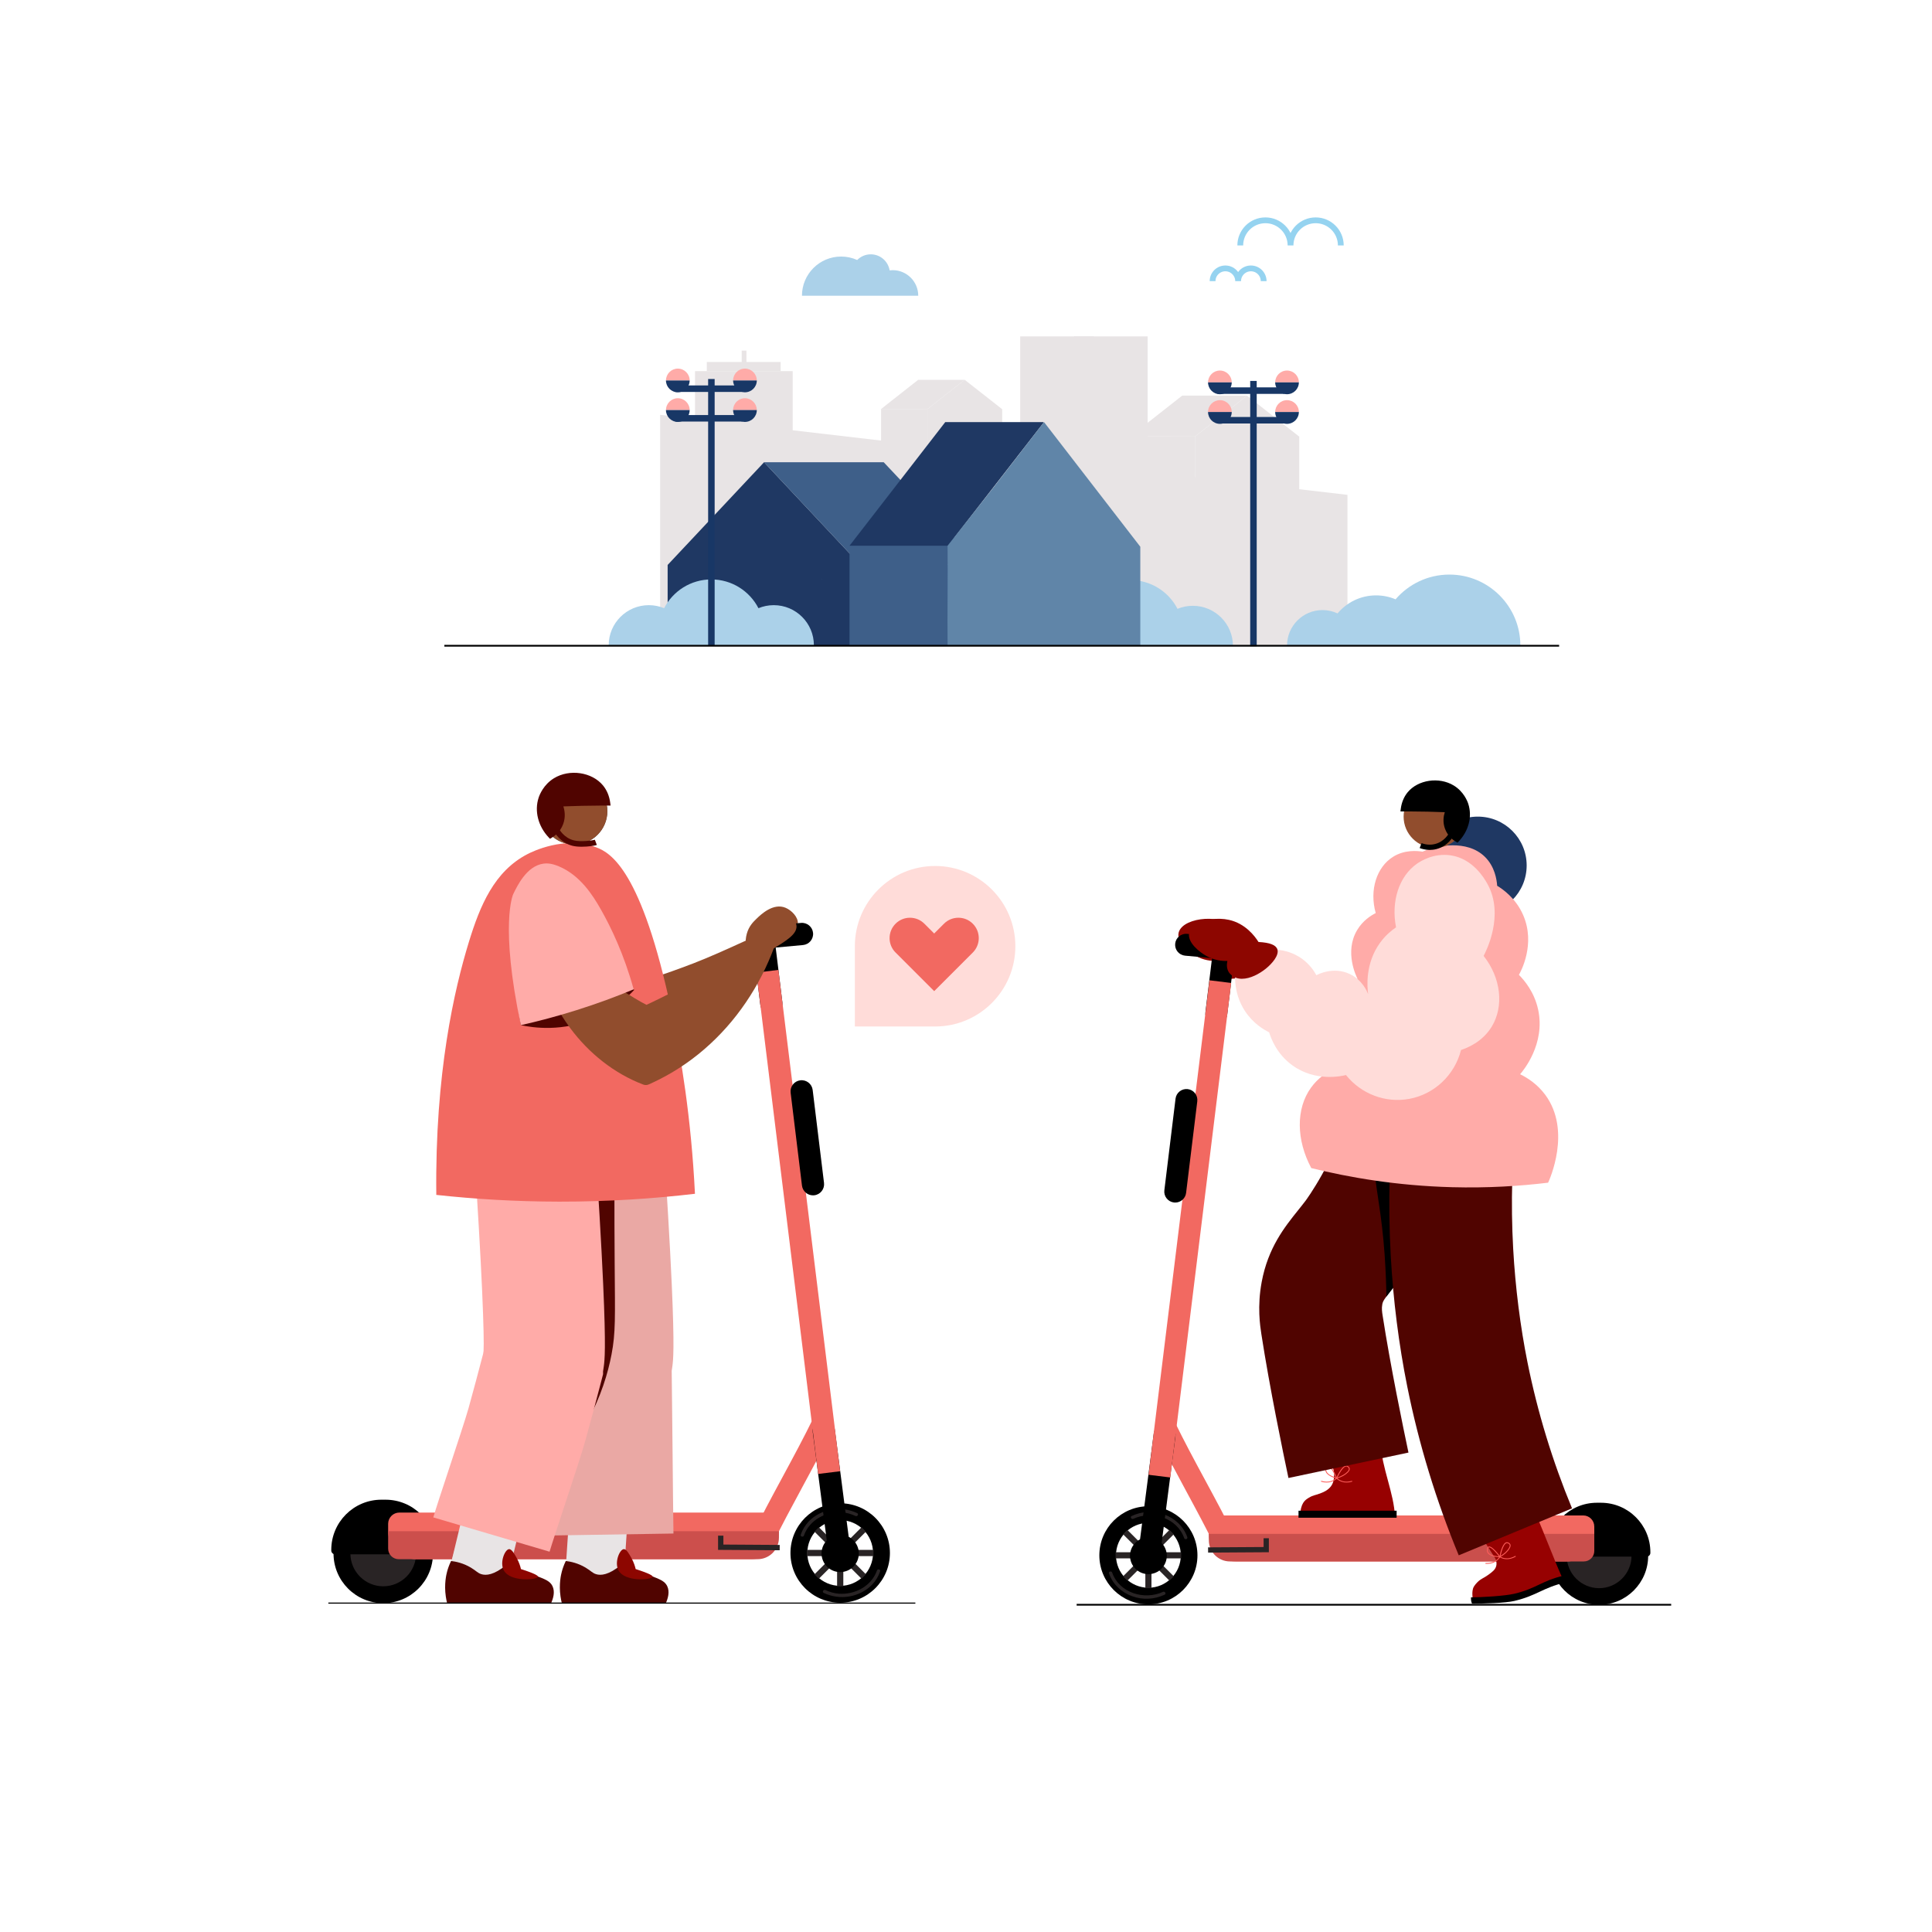 <?xml version="1.0" encoding="UTF-8"?> <svg xmlns="http://www.w3.org/2000/svg" xmlns:xlink="http://www.w3.org/1999/xlink" id="Layer_1" data-name="Layer 1" viewBox="0 0 1000 1000"><defs><style> .cls-1, .cls-2 { fill: none; } .cls-2 { stroke: #95d3f0; stroke-miterlimit: 10; stroke-width: 3px; } .cls-3 { fill: #f26961; } .cls-4 { fill: #ffdcd9; } .cls-5 { fill: #eaa8a4; } .cls-6 { fill: #e8e4e5; } .cls-7 { fill: #f2b7a3; } .cls-8 { fill: #ffaba8; } .cls-9 { fill: #fd5e5b; } .cls-10 { fill: #8d0600; } .cls-11 { fill: #914d2d; } .cls-12 { fill: #cc4f4c; } .cls-13 { fill: #abd1e9; } .cls-14 { fill: #ca4f4c; } .cls-15 { fill: #183766; } .cls-16 { fill: #1f3863; } .cls-17 { fill: #403537; } .cls-18 { fill: #365f8c; } .cls-19 { fill: #3e5f89; } .cls-20 { fill: #970101; } .cls-21 { fill: #292425; } .cls-22 { fill: #6085a8; } .cls-23 { fill: #500400; } .cls-24 { clip-path: url(#clippath-2); } .cls-25 { clip-path: url(#clippath-7); } </style><clipPath id="clippath-2"><circle class="cls-1" cx="742.69" cy="422.67" r="16.18"></circle></clipPath><clipPath id="clippath-7"><circle class="cls-17" cx="297.14" cy="419.88" r="17.22"></circle></clipPath></defs><g><path class="cls-4" d="M484.01,448.23h0c22.93,0,41.54,18.61,41.54,41.54h0c0,22.93-18.61,41.54-41.54,41.54h-41.54v-41.54c0-22.93,18.61-41.54,41.54-41.54Z"></path><path class="cls-3" d="M463.56,493.03l19.95,19.95,.03-.03,.03,.03,19.95-19.95c4.12-4.12,4.12-10.8,0-14.92-4.12-4.12-10.8-4.12-14.92,0l-5.07,5.07-5.07-5.07c-4.12-4.12-10.8-4.12-14.92,0-4.12,4.12-4.12,10.8,0,14.92Z"></path></g><g><g><path class="cls-10" d="M611.17,483.13c-.86,4.09,4.94,8.77,8.45,10.71,4.93,2.72,9.78,2.48,11.83,2.25-.29,.71-1.52,3.92,.08,6.49,0,0,.8,1.2,2.2,1.98,7.69,4.3,22.3-8.1,20.86-12.77-.48-1.55-2.91-2.81-9.35-3.08-1.12-1.91-5.85-9.45-14.86-11.45-7.94-1.77-18.19,.99-19.22,5.87Z"></path><path class="cls-10" d="M637.38,506.62c-1.49,0-2.92-.31-4.21-1.03-1.63-.91-2.56-2.29-2.6-2.35-1.24-2-1.11-4.23-.74-5.86-2.98,.1-6.88-.37-10.77-2.52-3.58-1.98-10.08-7.02-9.03-11.97,.35-1.64,1.53-3.15,3.41-4.37,4.17-2.68,11.41-3.7,17.21-2.4,8.38,1.86,13.29,8.26,15.28,11.45,5.95,.32,9.07,1.56,9.78,3.87,.93,3.01-2.63,7.22-5.96,9.92-3.37,2.73-8.12,5.25-12.37,5.25Zm-4.85-4.65s.67,.96,1.78,1.58c3.7,2.06,9.68-.52,13.98-3.99,3.75-3.04,5.59-6.15,5.2-7.41-.14-.45-1.15-1.96-8.28-2.26l-.64-.03-.32-.55c-1.58-2.69-6.11-9.12-14.1-10.9-5.25-1.17-11.74-.29-15.44,2.09-.94,.61-2.12,1.6-2.39,2.88h0c-.67,3.15,4.2,7.42,7.87,9.44,4.17,2.3,8.36,2.42,11.14,2.12l1.95-.21-.75,1.82c-.32,.77-1.25,3.44-.01,5.43h0Z"></path></g><g><path d="M594.41,788.25c9.25,0,16.78,7.53,16.78,16.78s-7.53,16.78-16.78,16.78-16.78-7.53-16.78-16.78,7.53-16.78,16.78-16.78m0-8.61c-14.02,0-25.39,11.37-25.39,25.39s11.37,25.39,25.39,25.39,25.39-11.37,25.39-25.39-11.37-25.39-25.39-25.39h0Z"></path><g><path class="cls-21" d="M827.7,826.34c-11.63,0-21.08-9.46-21.08-21.08s9.46-21.08,21.08-21.08,21.08,9.46,21.08,21.08-9.46,21.08-21.08,21.08Z"></path><path d="M827.7,788.48c9.25,0,16.78,7.53,16.78,16.78s-7.53,16.78-16.78,16.78-16.78-7.53-16.78-16.78,7.53-16.78,16.78-16.78m0-8.61c-14.02,0-25.39,11.37-25.39,25.39s11.37,25.39,25.39,25.39,25.39-11.37,25.39-25.39-11.37-25.39-25.39-25.39h0Z"></path></g><path d="M802.9,777.82h49.36c1.08,0,1.96,.88,1.96,1.96v.33c0,14.13-11.47,25.6-25.6,25.6h-2.08c-14.13,0-25.6-11.47-25.6-25.6v-.33c0-1.08,.88-1.96,1.96-1.96Z" transform="translate(1655.17 1583.53) rotate(-180)"></path><rect class="cls-21" x="577.42" y="803.44" width="33.99" height="3.17" transform="translate(-395.14 656.1) rotate(-45)"></rect><rect class="cls-21" x="592.83" y="788.04" width="3.17" height="33.99" transform="translate(-395.14 656.09) rotate(-45)"></rect><rect class="cls-21" x="592.83" y="788.04" width="3.17" height="33.99"></rect><rect class="cls-21" x="577.42" y="803.44" width="33.98" height="3.17"></rect><circle cx="594.41" cy="805.26" r="9.52"></circle><path class="cls-21" d="M614.55,795.65c-1.96-5.65-6.48-9.79-12.05-11.8s-11.45-1.64-16.75,.82c-.99,.46-.13,1.93,.86,1.47,9.62-4.48,22.66-.55,26.3,9.96,.36,1.03,2,.59,1.64-.45h0Z"></path><path class="cls-21" d="M574.02,814.43c1.96,5.65,6.48,9.79,12.05,11.8,5.52,2,11.45,1.64,16.75-.82,.99-.46,.13-1.93-.86-1.47-9.62,4.48-22.66,.55-26.3-9.96-.36-1.03-2-.59-1.64,.45h0Z"></path><path d="M629.56,530.26c-.23,0-.46-.01-.69-.04-3.11-.38-5.32-3.2-4.94-6.31l3.41-27.98-13.94-1.28c-3.12-.29-5.41-3.04-5.13-6.16,.29-3.12,3.04-5.41,6.16-5.13l19.76,1.81c1.53,.14,2.93,.89,3.89,2.08,.96,1.19,1.4,2.72,1.22,4.24l-4.11,33.78c-.35,2.87-2.79,4.98-5.62,4.98Z"></path><path class="cls-3" d="M629.63,801.83c-4.89-10.09-10.46-20.41-15.85-30.38-5.44-10.09-11.07-20.51-16.08-30.83l10.2-4.95c4.89,10.09,10.46,20.41,15.85,30.39,5.44,10.08,11.07,20.51,16.07,30.82l-10.2,4.95Z"></path><path d="M594.65,811.38c-.24,0-.49-.02-.74-.05-3.1-.4-5.29-3.24-4.89-6.35l8.16-63.03c.4-3.1,3.24-5.3,6.35-4.89,3.1,.4,5.29,3.24,4.89,6.35l-8.16,63.03c-.37,2.86-2.81,4.94-5.61,4.94Z"></path><rect class="cls-3" x="486.9" y="630.35" width="257.89" height="11.34" transform="translate(-90.64 1169.56) rotate(-82.98)"></rect><path class="cls-3" d="M639.99,784.4h171.34c7.66,0,13.88,6.22,13.88,13.88v6c0,2.17-1.76,3.93-3.93,3.93h-189.85c-3.16,0-5.73-2.57-5.73-5.73v-3.79c0-7.88,6.4-14.29,14.29-14.29Z" transform="translate(1450.9 1592.6) rotate(-180)"></path><path class="cls-14" d="M631.11,793.92h183.18c6.02,0,10.91,4.89,10.91,10.91v3.37h-199.5v-8.87c0-2.99,2.42-5.41,5.41-5.41Z" transform="translate(1450.9 1602.12) rotate(-180)"></path><polygon class="cls-21" points="625.31 803.63 625.29 800.91 654.04 800.73 654.04 796.18 656.76 796.18 656.76 803.43 625.31 803.63"></polygon><path d="M608.3,622.44c-.23,0-.46-.01-.69-.04-3.11-.38-5.32-3.21-4.94-6.31l5.79-47.43c.38-3.11,3.21-5.31,6.31-4.94,3.11,.38,5.32,3.21,4.94,6.31l-5.79,47.43c-.35,2.87-2.8,4.98-5.62,4.98Z"></path></g><g><path class="cls-20" d="M808.97,817.49c-5.32-11.94-9.27-23.07-14.59-35.02-9.46,3.88-18.93,7.75-28.39,11.63,2.69,4.23,5.38,8.46,8.08,12.69,.35,.86,.77,2.3,.35,3.85-.5,1.84-1.93,2.91-4.06,4.47-2.63,1.91-3.7,1.89-5.68,3.87-1.03,1.03-1.65,1.99-1.79,2.23-1.5,2.48-.45,7.02-.4,7.21,2.84,0,6.58-.12,10.94-.55,2.31-.23,6.67-.23,12.58-1.64,5.17-1.23,12.58-5.47,22.97-8.75Z"></path><path d="M761.93,830.06c6.02,0,17.29-.32,21.87-1.41,11.89-2.83,14.48-6.75,26.37-9.57-.28-1.18-.56-2.35-.84-3.53-11.62,2.76-13.95,6.62-25.57,9.38-4.85,1.15-16.91,1.85-22.38,1.85,0,1.09,0,2.19,.55,3.28Z"></path><g><path class="cls-9" d="M776.29,806.01c-.39,0-4.47-.05-6.07-1.93-.54-.64-.74-1.41-.58-2.31,.13-.75,.44-1.18,.92-1.29,1.82-.43,5.52,4.6,5.93,5.17l.26,.36h-.44s-.01,0-.02,0Zm-5.47-5.1c-.05,0-.11,0-.16,.02-.29,.07-.48,.38-.58,.93-.13,.76,.03,1.4,.48,1.93,1.21,1.43,4.15,1.7,5.28,1.76-1.2-1.6-3.75-4.64-5.03-4.64Z"></path><path class="cls-9" d="M769.54,809.45c-.22,0-.45,0-.68-.02l.03-.45c5.36,.33,7.15-3.15,7.23-3.29l.41,.2s-1.83,3.57-6.98,3.57Z"></path><path class="cls-9" d="M775.99,806.23l.1-.49c.58-2.76,1.84-7.41,3.84-7.48,.63-.02,1.56,.43,1.86,1.15,.23,.57,.09,1.24-.48,2.18-.98,1.64-2.63,3.11-4.88,4.39l-.44,.25Zm3.99-7.51s-.02,0-.03,0c-1.36,.04-2.57,3.36-3.3,6.61,1.96-1.18,3.4-2.51,4.28-3.97,.48-.8,.62-1.35,.45-1.77-.23-.55-.95-.87-1.39-.87Z"></path><path class="cls-9" d="M779.97,807.03c-2.33,0-3.77-1.05-3.8-1.07l.27-.36c.13,.1,3.29,2.38,7.94-.31l.23,.39c-1.76,1.02-3.34,1.35-4.64,1.35Z"></path></g></g><g><path class="cls-20" d="M722.04,785.12c-.49-12.36-6.93-25.63-7.41-37.99-9.84,.18-19.69,.36-29.53,.55,.05,3.06,6.03,10.53,5.4,16.76-.14,1.39-.36,3.22-1.64,4.92-1.67,2.22-4.37,3.15-4.98,3.41-3,1.25-4.03,.99-6.42,2.45-2.06,1.27-4.22,2.59-4.64,9.78,16.41,.04,32.82,.08,49.23,.13Z"></path><rect x="672.11" y="781.93" width="50.78" height="3.63" transform="translate(1395 1567.5) rotate(-180)"></rect><g><path class="cls-9" d="M692.21,765.39l-.43-.1c-.18-.04-4.33-1.02-5.48-3.29-.38-.75-.39-1.55-.03-2.38,.3-.69,.7-1.04,1.19-1.04h0c1.89,.01,4.31,5.75,4.58,6.4l.17,.41Zm-4.75-6.35c-.29,0-.55,.26-.77,.77-.3,.71-.3,1.36,.02,1.99,.85,1.67,3.64,2.62,4.74,2.93-.83-1.91-2.73-5.69-3.98-5.69h0Z"></path><path class="cls-9" d="M686.67,767.35c-.87,0-1.85-.13-2.93-.46l.13-.43c5.14,1.54,7.69-1.41,7.79-1.53l.35,.29s-1.83,2.13-5.34,2.13Z"></path><path class="cls-9" d="M691.41,765.43l.21-.45c1.2-2.55,3.52-6.78,5.46-6.39,.65,.13,1.42,.78,1.54,1.55,.1,.61-.2,1.23-.97,2.01-1.34,1.37-3.28,2.42-5.77,3.15l-.48,.14Zm5.41-6.41c-1.32,0-3.17,2.82-4.57,5.69,2.15-.69,3.9-1.68,5.08-2.88,.66-.67,.92-1.17,.84-1.62-.1-.6-.75-1.09-1.18-1.17-.06-.01-.12-.02-.18-.02Z"></path><path class="cls-9" d="M697,767.35c-3.51,0-5.32-2.11-5.34-2.13l.35-.29c.11,.13,2.66,3.08,7.79,1.53l.13,.43c-1.08,.33-2.06,.46-2.93,.46Z"></path></g></g><path class="cls-23" d="M666.9,765c-2.81-13.26-9.79-47.04-14.01-74.4-.66-4.3-2.22-14.36,.17-27.12,3.3-17.68,11.87-28.37,18.75-36.96,1.38-1.72,2.68-3.34,3.98-5.06,.58-.78,14.95-20.5,21.38-44.37,1.53-5.67,2.58-11.52,3.13-17.37l63.2,5.91c-.88,9.42-2.58,18.84-5.03,27.97-9.66,35.87-29.72,63.08-31.98,66.07-1.86,2.45-3.6,4.63-5.13,6.54-5.03,6.28-5.57,7.24-5.89,8.93-.4,2.12-.11,3.97,.17,5.77,3.98,25.79,10.68,58.2,13.38,70.94l-62.1,13.15Z"></path><path d="M725.69,550.13c.97,35.52,1.95,71.05,2.92,106.57-3.67,4.8-7.33,9.61-11,14.41-.08-5.08-.3-12.71-.95-21.97-1.43-20.39-4.36-32.71-5.19-43.29-1.06-13.36-1.79-32.04-.26-54.94,4.83-.26,9.66-.52,14.49-.78Z"></path><path class="cls-23" d="M755.04,805.03c-11.68-28.19-20.64-57.54-26.62-87.23-4.41-21.9-7.3-44.75-8.58-67.91-1.51-27.29-.72-54.88,2.36-82l63.07,7.16c-2.68,23.59-3.37,47.58-2.05,71.33,1.1,19.86,3.67,40.22,7.43,58.89,5.17,25.67,12.92,51.05,23.03,75.45l-58.64,24.31Z"></path><circle class="cls-16" cx="764.92" cy="447.96" r="25.28"></circle><path class="cls-8" d="M801.29,612.17c.64-1.35,12.32-26.89-1.48-45.51-3.93-5.31-8.85-8.6-13-10.64,1.52-1.76,13.19-15.65,9.33-33.45-1.98-9.15-7.18-15.2-9.95-17.99,.99-1.75,8.72-15.88,2.21-30.91-3.81-8.79-10.57-13.44-13.47-15.2-.23-3.28-1.24-9.94-6.33-14.96-9.59-9.44-25.49-5.06-27.87-4.36-1.85,.54-3.35,1.17-4.43,1.67-2.61-.43-9.25-1.13-15.31,2.69-8.41,5.29-12.29,17.12-8.92,29.1-2.42,1.22-6.64,3.82-9.59,8.75-6.82,11.38-.34,24.26,.17,25.23-1.75,.68-12.9,5.24-17.33,17.5-5.56,15.36,4.65,28.4,5.21,29.1-3.85,1.84-8.4,4.85-11.94,9.76-7.94,10.99-7.64,27.12,.13,41.65,19.75,4.89,44.38,9.13,72.82,9.89,18.43,.49,35.14-.57,49.74-2.33Z"></path><g class="cls-24"><circle class="cls-11" cx="742.69" cy="422.67" r="16.18"></circle></g><path class="cls-4" d="M750.9,442.73c-8.84-1.35-15.7,3.09-17.39,4.26-9.36,6.49-13.57,19.49-10.92,32.98-2.54,1.74-5.59,4.31-8.27,8-7.78,10.73-6.67,22.89-6.18,26.58-.52-1.35-2.97-7.32-9.55-10.42-8.42-3.96-16.36,.17-17.23,.64-1.26-2.3-3.54-5.69-7.44-8.51-8.78-6.34-18.78-4.73-20.99-4.32-4.42,2.84-8.84,5.68-13.25,8.52-.43,2.67-1.75,12.95,4.68,22.81,4.21,6.45,9.76,9.68,12.55,11.06,.9,2.96,3.78,11.07,11.91,17.01,12.09,8.83,25.84,5.61,27.86,5.1,7.88,9.84,20.5,14.6,32.75,12.34,13.01-2.4,23.51-12.32,26.8-25.31,3.09-1.01,11.06-4.11,15.92-12.13,6.38-10.51,4.79-25.16-4.23-36.57,1.09-2.03,11.03-21.12,1.91-37.38-1.39-2.47-7.28-12.9-18.93-14.67Z"></path><g><path class="cls-10" d="M616.64,483.13c-.86,4.09,4.94,8.77,8.45,10.71,4.93,2.72,9.78,2.48,11.83,2.25-.29,.71-1.52,3.92,.08,6.49,0,0,.8,1.2,2.2,1.98,7.69,4.3,22.3-8.1,20.86-12.77-.48-1.55-2.91-2.81-9.35-3.08-1.12-1.91-5.85-9.45-14.86-11.45-7.94-1.77-18.19,.99-19.22,5.87Z"></path><path class="cls-10" d="M642.85,506.62c-1.49,0-2.92-.31-4.21-1.03-1.63-.91-2.56-2.29-2.6-2.35-1.24-2-1.11-4.23-.74-5.86-2.98,.1-6.88-.37-10.77-2.52-3.58-1.98-10.08-7.02-9.03-11.97,.35-1.64,1.53-3.15,3.41-4.37,4.17-2.68,11.41-3.7,17.21-2.4,8.38,1.86,13.29,8.26,15.28,11.45,5.95,.32,9.07,1.56,9.78,3.87,.93,3.01-2.63,7.22-5.96,9.92-3.37,2.73-8.12,5.25-12.37,5.25Zm-4.85-4.65s.67,.96,1.78,1.58c3.7,2.06,9.68-.52,13.98-3.99,3.75-3.04,5.59-6.15,5.2-7.41-.14-.45-1.15-1.96-8.28-2.26l-.64-.03-.32-.55c-1.58-2.69-6.11-9.13-14.1-10.9-5.25-1.17-11.74-.29-15.44,2.09-.94,.61-2.12,1.6-2.39,2.88h0c-.67,3.15,4.2,7.42,7.87,9.44,4.17,2.3,8.36,2.42,11.14,2.12l1.95-.21-.75,1.82c-.32,.77-1.25,3.44,0,5.43h0Z"></path></g><g><path d="M754.2,434.66c4.84-5.12,6.65-12.08,4.66-18.19-.27-.85-1.96-5.78-6.99-8.86-7.07-4.33-17.31-2.9-22.38,3.26-2.32,2.82-3.02,5.98-3.26,7.93,1.24,0,2.48,0,3.73,0,6.65,.03,13.18,.19,19.58,.47-.35,.72-2.18,4.72-.47,9.33,1.39,3.72,4.25,5.55,5.13,6.06Z"></path><path d="M754.41,436.16l-.82-.48c-1.51-.88-4.24-2.92-5.64-6.67-1.3-3.48-.75-6.67-.13-8.62-5.93-.24-11.94-.37-17.88-.39-1.24,0-2.48,0-3.72,0h-1.35s.17-1.34,.17-1.34c.41-3.27,1.63-6.23,3.53-8.54,5.39-6.55,16.34-8.16,23.92-3.52,5.12,3.13,7.04,8.07,7.5,9.51,2.11,6.5,.22,13.92-4.93,19.37l-.65,.69Zm-26.25-18.55c.6,0,1.19,0,1.79,0,6.53,.03,13.13,.18,19.63,.47l1.8,.08-.78,1.63c-.47,.98-1.89,4.47-.42,8.39,.92,2.47,2.56,4.04,3.81,4.93,4.05-4.73,5.49-10.88,3.73-16.27-.4-1.24-2.06-5.51-6.48-8.21-6.62-4.06-16.17-2.68-20.84,3-1.38,1.67-2.31,3.68-2.78,5.98,.18,0,.36,0,.54,0Z"></path></g><path d="M740.06,439.92c-2.27,0-4.13-.54-5.24-.97l.97-2.54c1.33,.51,4.01,1.24,7.09,.42,4.71-1.24,6.95-5.12,7.52-6.28l2.44,1.21c-.7,1.42-3.45,6.17-9.27,7.71-1.24,.33-2.43,.45-3.52,.45Z"></path><rect x="557.27" y="830.16" width="307.73" height=".91"></rect></g><g><g><rect class="cls-6" x="359.74" y="192.1" width="50.55" height="128.1"></rect><rect class="cls-6" x="365.84" y="187.36" width="38.22" height="4.74"></rect><rect class="cls-6" x="383.89" y="181.47" width="2.46" height="12.84"></rect><polygon class="cls-6" points="697.44 334.13 341.69 334.13 341.69 214.72 697.44 256.13 697.44 334.13"></polygon><rect class="cls-6" x="555.88" y="174.12" width="38.14" height="85.78"></rect><rect class="cls-6" x="528.05" y="174.12" width="38.14" height="119.55"></rect><g><path class="cls-6" d="M491.7,201.46h-.11s.06,.05,.09,.07c0,0,.02,.01,.02,.02v-.09Z"></path><path class="cls-6" d="M499.32,196.59s.07,.06,.11,.08c.01,0,.02,.01,.03,.02,3.28,2.57,6.55,5.14,9.82,7.71,0,0,.01,0,.02,.01,3.13,2.46,6.26,4.91,9.39,7.37,.01,.01,.02,.02,.04,.03v11.96s0,37.73,0,37.73h-38.59s-.13-37.69-.13-37.69v-11.99s0-.06,0-.06c6.44-5.06,12.88-10.12,19.32-15.18Z"></path><path class="cls-6" d="M487.67,213.94v.03h.09s0-.01,0-.01c-.01,0-.02-.02-.03-.02h-.06Z"></path><rect class="cls-6" x="456.05" y="211.72" width="23.95" height="49.8"></rect><path class="cls-6" d="M456.05,211.72c7.98-.02,15.96,.08,23.94,.06,6.44-5.06,12.88-10.12,19.32-15.18h-24.07c-3.19,2.48-6.39,4.99-9.59,7.54-3.25,2.58-6.45,5.03-9.6,7.58Z"></path></g><g><path class="cls-6" d="M634.83,211.55h-.16s.08,.07,.12,.1c.01,0,.02,.02,.03,.03v-.12Z"></path><path class="cls-6" d="M645.45,204.77c.05,.04,.1,.08,.15,.12,.01,.01,.03,.02,.04,.03,4.57,3.58,9.13,7.16,13.69,10.75,0,0,.02,.01,.02,.02,4.36,3.42,8.72,6.85,13.09,10.27,.01,.01,.03,.03,.05,.04v16.68s0,52.59,0,52.59h-53.79s-.18-52.53-.18-52.53v-16.72s0-.08,0-.08c8.98-7.05,17.96-14.11,26.93-21.16Z"></path><path class="cls-6" d="M629.21,228.95v.05s.12,0,.12,0h0s-.03-.04-.04-.05h-.08Z"></path><rect class="cls-6" x="585.14" y="225.86" width="33.39" height="69.41"></rect><path class="cls-6" d="M585.14,225.86c11.13-.03,22.25,.11,33.38,.08,8.98-7.05,17.96-14.11,26.93-21.16h-33.56c-4.44,3.45-8.9,6.96-13.37,10.51-4.53,3.59-8.98,7.01-13.38,10.57Z"></path></g></g><g><path class="cls-15" d="M415.07,256.23h.29c-.08,.08-.15,.16-.23,.24-.02,.02-.04,.04-.06,.06v-.31Z"></path><path class="cls-16" d="M395.48,239.25c-.1,.1-.18,.2-.28,.3-.03,.03-.05,.05-.07,.08-8.43,8.98-16.85,17.94-25.27,26.92-.02,.02-.03,.03-.04,.04-8.05,8.57-16.09,17.15-24.15,25.72-.03,.03-.06,.07-.1,.1v41.77s0,.14,0,.14h99.28s.33,0,.33,0v-42.08c-16.56-17.66-33.14-35.34-49.7-53Z"></path><path class="cls-18" d="M425.45,299.82v.12h-.22v-.04s.06-.06,.08-.09h.14Z"></path><rect class="cls-18" x="445.17" y="292.06" width="61.62" height="42.27"></rect><path class="cls-19" d="M506.78,292.06c-20.53-.07-41.07,.27-61.6,.2-16.56-17.66-33.14-35.34-49.7-53h61.93c8.2,8.65,16.43,17.42,24.68,26.32,8.35,9,16.58,17.56,24.69,26.48Z"></path></g><path class="cls-13" d="M638.17,334.33c0-11.47-9.3-20.77-20.77-20.77-2.81,0-5.48,.56-7.93,1.57-4.55-8.84-13.77-14.89-24.41-14.89-10.63,0-19.85,6.05-24.41,14.89-2.44-1.01-5.12-1.57-7.93-1.57-11.47,0-20.77,9.3-20.77,20.77h106.21Z"></path><path class="cls-13" d="M421.27,334c0-11.47-9.3-20.77-20.77-20.77-2.81,0-5.48,.56-7.93,1.57-4.55-8.84-13.77-14.89-24.41-14.89-10.63,0-19.85,6.05-24.41,14.89-2.44-1.01-5.12-1.57-7.93-1.57-11.47,0-20.77,9.3-20.77,20.77h106.21Z"></path><g><rect class="cls-15" x="366.53" y="196.17" width="3.37" height="137.83"></rect><path class="cls-8" d="M379.45,196.92c0-3.39,2.75-6.13,6.13-6.13s6.13,2.75,6.13,6.13"></path><path class="cls-15" d="M391.72,196.92c0,3.39-2.75,6.13-6.13,6.13s-6.13-2.75-6.13-6.13"></path><path class="cls-8" d="M356.97,196.92c0-3.39-2.75-6.13-6.13-6.13s-6.13,2.75-6.13,6.13"></path><path class="cls-15" d="M344.7,196.92c0,3.39,2.75,6.13,6.13,6.13s6.13-2.75,6.13-6.13"></path><rect class="cls-15" x="349.56" y="199.5" width="34.75" height="3.37"></rect><path class="cls-8" d="M379.45,212.25c0-3.39,2.75-6.13,6.13-6.13s6.13,2.75,6.13,6.13"></path><path class="cls-15" d="M391.72,212.25c0,3.39-2.75,6.13-6.13,6.13-3.39,0-6.13-2.75-6.13-6.13"></path><path class="cls-8" d="M356.97,212.25c0-3.39-2.75-6.13-6.13-6.13-3.39,0-6.13,2.75-6.13,6.13"></path><path class="cls-15" d="M344.7,212.25c0,3.39,2.75,6.13,6.13,6.13,3.39,0,6.13-2.75,6.13-6.13"></path><rect class="cls-15" x="349.56" y="214.83" width="34.75" height="3.37"></rect></g><g><rect class="cls-15" x="647.1" y="197.17" width="3.37" height="137.32"></rect><path class="cls-8" d="M660.03,197.92c0-3.39,2.75-6.13,6.13-6.13s6.13,2.75,6.13,6.13"></path><path class="cls-15" d="M672.29,197.92c0,3.39-2.75,6.13-6.13,6.13s-6.13-2.75-6.13-6.13"></path><path class="cls-8" d="M637.54,197.92c0-3.39-2.75-6.13-6.13-6.13s-6.13,2.75-6.13,6.13"></path><path class="cls-15" d="M625.28,197.92c0,3.39,2.75,6.13,6.13,6.13s6.13-2.75,6.13-6.13"></path><rect class="cls-15" x="630.13" y="200.5" width="34.75" height="3.37"></rect><path class="cls-8" d="M660.03,213.25c0-3.39,2.75-6.13,6.13-6.13,3.39,0,6.13,2.75,6.13,6.13"></path><path class="cls-15" d="M672.29,213.25c0,3.39-2.75,6.13-6.13,6.13-3.39,0-6.13-2.75-6.13-6.13"></path><path class="cls-8" d="M637.54,213.25c0-3.39-2.75-6.13-6.13-6.13-3.39,0-6.13,2.75-6.13,6.13"></path><path class="cls-15" d="M625.28,213.25c0,3.39,2.75,6.13,6.13,6.13,3.39,0,6.13-2.75,6.13-6.13"></path><rect class="cls-15" x="630.13" y="215.83" width="34.75" height="3.37"></rect></g><g><rect class="cls-19" x="439.72" y="282.49" width="50.75" height="51.95"></rect><path class="cls-16" d="M540.09,218.49v.35c-8.43,10.86-16.86,21.71-25.29,32.56-.02,.02-.03,.03-.04,.05-8.04,10.35-16.07,20.69-24.1,31.03h-50.94s0-.02,0-.02c16.51-21.33,33.02-42.65,49.54-63.98h50.83Z"></path><path class="cls-22" d="M590.22,283.02c0,17.14,0,34.28,0,51.41-33.25,0-66.5,0-99.75,0-.17-17.32,.17-34.63,0-51.95,14.71-18.67,24.17-30.7,24.19-30.72,0,0,0,0,.01-.02,0-.01,.02-.02,.03-.04,8.47-10.96,16.94-21.91,25.41-32.87,.09-.12,.19-.24,.28-.36,16.61,21.51,33.22,43.02,49.84,64.53Z"></path></g><path class="cls-13" d="M415.09,153.07h40.56s19.63,0,19.63,0c0-7.31-5.93-13.24-13.24-13.24-.53,0-1.06,.04-1.57,.1-.77-4.7-4.84-8.29-9.76-8.29-2.75,0-5.23,1.12-7.03,2.93-2.54-1.14-5.35-1.78-8.31-1.78-11.2,0-20.28,9.08-20.28,20.28"></path><path class="cls-13" d="M750.21,297.4c-11.15,0-21.13,4.97-27.87,12.81-3.1-1.31-6.51-2.04-10.09-2.04-8.01,0-15.17,3.63-19.93,9.33-2.37-1.11-5.01-1.73-7.79-1.73-10.14,0-18.36,8.22-18.36,18.36h36.73s10.59,0,10.59,0h73.45c0-20.28-16.44-36.73-36.73-36.73Z"></path></g><g><g><path class="cls-11" d="M278.31,455.03c14.72,14.77,28.58,31.56,43.99,44.38,2.58,2.12,5.32,4.33,8.01,6.29,4.57,3.42,8.92,6.25,13.46,8.97l-25.79-2.93c5.45-1.37,10.98-2.92,16.74-4.7,5.78-1.75,11.78-3.77,18.22-6.17,16.16-5.81,31.14-13.36,47.31-20.33,1.33-.6,2.83,.9,2.18,2.23-3.43,7.69-7.76,14.98-12.66,21.88-4.97,6.87-10.7,13.19-17,18.93-12.63,11.52-27.96,20.12-44.44,24.82-1,.29-2.02,.14-2.86-.32-24.97-13.43-40.48-38.8-47.07-65.76-1.6-6.64-2.72-13.37-3.41-20.15-.21-2.26-.36-4.52-.47-6.78-.05-.92,.67-1.71,1.59-1.76,.48-.02,.92,.16,1.25,.47l.96,.94h0Z"></path><path class="cls-11" d="M412.97,478.03c-.25,4.25-6.08,6.78-14.37,10.38-4.92,2.13-9.12,3.42-12.01,4.18-.42-1.56-1.19-5.21-.04-9.32,1.08-3.86,3.26-6.03,5-7.71,2.27-2.2,8.73-8.44,15.16-5.65,2.94,1.27,6.46,4.69,6.26,8.12Z"></path></g><g><path d="M434.88,786.82c9.38,0,17.01,7.63,17.01,17.01s-7.63,17.01-17.01,17.01-17.01-7.63-17.01-17.01,7.63-17.01,17.01-17.01m0-8.73c-14.22,0-25.74,11.53-25.74,25.74s11.53,25.74,25.74,25.74,25.74-11.53,25.74-25.74-11.53-25.74-25.74-25.74h0Z"></path><g><circle class="cls-21" cx="198.37" cy="804.06" r="21.38"></circle><path d="M198.37,787.05c9.38,0,17.01,7.63,17.01,17.01s-7.63,17.01-17.01,17.01-17.01-7.63-17.01-17.01,7.63-17.01,17.01-17.01m0-8.73c-14.22,0-25.74,11.53-25.74,25.74s11.53,25.74,25.74,25.74,25.74-11.53,25.74-25.74-11.53-25.74-25.74-25.74h0Z"></path></g><path d="M197.43,776.24h2.11c14.32,0,25.95,11.63,25.95,25.95v.33c0,1.1-.89,1.99-1.99,1.99h-50.04c-1.1,0-1.99-.89-1.99-1.99v-.33c0-14.32,11.63-25.95,25.95-25.95Z"></path><rect class="cls-21" x="433.28" y="786.6" width="3.22" height="34.46" transform="translate(-441.02 542.95) rotate(-45)"></rect><rect class="cls-21" x="417.66" y="802.22" width="34.46" height="3.22" transform="translate(-441.02 542.94) rotate(-45)"></rect><rect class="cls-21" x="433.28" y="786.6" width="3.22" height="34.46"></rect><rect class="cls-21" x="417.66" y="802.22" width="34.46" height="3.22"></rect><circle cx="434.88" cy="804.06" r="9.65"></circle><path class="cls-21" d="M416.13,794.78c2.77-8.04,11.44-12.6,19.68-11.99,2.42,.18,4.8,.86,6.99,1.89,1,.47,1.87-1.02,.87-1.49-4.19-1.96-8.73-2.62-13.29-1.82-4.43,.78-8.71,2.91-11.82,6.18-1.84,1.94-3.22,4.25-4.09,6.78-.36,1.05,1.3,1.5,1.66,.46h0Z"></path><path class="cls-21" d="M453.9,812.9c-2.77,8.04-11.44,12.6-19.68,11.99-2.42-.18-4.8-.86-6.99-1.89-1-.47-1.87,1.02-.87,1.49,4.19,1.96,8.73,2.62,13.29,1.82s8.71-2.91,11.82-6.18c1.84-1.94,3.22-4.25,4.09-6.78,.36-1.05-1.3-1.5-1.66-.46h0Z"></path><path d="M399.25,525.25c-2.86,0-5.34-2.14-5.7-5.05l-4.17-34.25c-.19-1.54,.26-3.09,1.23-4.3,.98-1.21,2.4-1.97,3.95-2.11l20.03-1.84c3.16-.29,5.96,2.04,6.25,5.2,.29,3.16-2.04,5.96-5.2,6.25l-14.14,1.3,3.46,28.37c.38,3.15-1.86,6.02-5.01,6.4-.24,.03-.47,.04-.7,.04Z"></path><path class="cls-3" d="M399.18,800.59l-10.34-5.01c5.07-10.46,10.78-21.03,16.3-31.25,5.46-10.12,11.11-20.58,16.07-30.81l10.34,5.01c-5.07,10.46-10.78,21.03-16.3,31.25-5.46,10.12-11.11,20.58-16.07,30.81Z"></path><path d="M434.65,810.26c-2.85,0-5.32-2.11-5.69-5.01l-8.27-63.9c-.41-3.15,1.81-6.03,4.96-6.44,3.14-.4,6.03,1.81,6.44,4.96l8.27,63.9c.41,3.15-1.81,6.03-4.96,6.44-.25,.03-.5,.05-.75,.05Z"></path><rect class="cls-3" x="407.42" y="501.74" width="11.49" height="261.46" transform="translate(-74.19 55.23) rotate(-7.02)"></rect><path class="cls-3" d="M206.7,782.91h192.48c2.2,0,3.98,1.78,3.98,3.98v6.08c0,7.77-6.31,14.07-14.07,14.07H215.38c-7.99,0-14.48-6.49-14.48-14.48v-3.85c0-3.2,2.6-5.81,5.81-5.81Z"></path><path class="cls-12" d="M200.9,792.56h202.27v3.42c0,6.11-4.96,11.06-11.06,11.06H206.38c-3.03,0-5.48-2.46-5.48-5.48v-9h0Z"></path><polygon class="cls-21" points="403.56 802.41 371.67 802.21 371.67 794.86 374.43 794.86 374.43 799.46 403.58 799.65 403.56 802.41"></polygon><path d="M420.8,618.71c-2.86,0-5.34-2.14-5.7-5.05l-5.87-48.09c-.38-3.15,1.86-6.02,5.01-6.4,3.15-.39,6.02,1.86,6.4,5.01l5.87,48.09c.38,3.15-1.86,6.02-5.01,6.4-.24,.03-.47,.04-.7,.04Z"></path></g><path class="cls-7" d="M322.08,819.3l-29.08-1.16c.53-13.32,1.43-26.8,2.67-40.06,2.13-22.83,5.35-45.83,9.58-68.42-7.32-30.6-11.74-53.6-13.51-70.24-1-9.41-1.14-16.75-.41-22.42,1.62-12.65,7.98-17.66,13.03-19.63l10.59,27.11c3.63-1.42,5.21-4.17,5.48-5.02-.66,2.11-3.09,16.21,13.85,86.43,.49,2.02,.54,4.11,.15,6.15-4.34,22.67-7.62,45.81-9.77,68.76-1.19,12.75-2.06,25.71-2.57,38.52Z"></path><rect class="cls-6" x="291.2" y="786.12" width="35" height="30.27" transform="translate(-511.31 1055.98) rotate(-86.19)"></rect><path class="cls-7" d="M261.56,816.37l-27.95-8.12,29.73-102.35,1.71-81.32,29.1,.61-1.75,83.24c-.03,1.27-.22,2.53-.57,3.75l-30.27,104.19Z"></path><g><path class="cls-23" d="M290.81,829.78c-.2-.78-.47-1.96-.68-3.41-.95-6.48,.29-11.51,.68-12.95,.37-1.37,.98-3.27,2.04-5.45,2.51,.3,6.3,1.08,10.22,3.41,2.75,1.63,3.5,2.8,5.45,3.41,2.44,.76,6.44,.53,12.95-4.77,4.42,1.54,9.46,3.36,14.99,5.45,5.24,1.98,7.64,2.97,8.86,5.45,1.48,3.01,.35,6.56-.68,8.86h-53.83Z"></path><path class="cls-10" d="M337.82,816.15c-.3,1.55-14.39,2.93-17.72-3.41-2.16-4.11,.6-10.71,2.73-10.9,1.4-.13,2.85,2.51,4.09,4.77,1.16,2.12,1.77,4.09,2.1,5.54,7.47,2.39,8.9,3.46,8.8,3.99Z"></path></g><rect class="cls-6" x="233.13" y="787.87" width="34.73" height="30.27" transform="translate(-588.86 858.09) rotate(-76.43)"></rect><path class="cls-5" d="M285.85,794.77c-.16-10.03-.32-27.13-.48-43.67-.16-16.46-.32-33.48-.47-43.32v-.5s0-2.72,0-2.72l.47-2.69c.08-.48,.27-1.58,.41-2.64,.42-6.54-.63-40.31-5.26-108.05l62.59-4.28c2.07,30.3,3.65,57.11,4.57,77.53,1.52,33.84,.75,39.62,.34,42.72-.11,.85-.23,1.68-.35,2.42,.15,10.24,.29,25.82,.44,40.93,.15,16.44,.32,33.43,.47,43.26l-62.73,1Z"></path><path class="cls-23" d="M297.04,616.56c2.31,39.79,4.62,79.57,6.92,119.36,7.2-13.31,10.74-25.28,12.56-34.82,2.16-11.31,1.84-18.81,1.63-47.13-.11-14.84-.13-27.53-.12-37.33-7-.03-13.99-.05-20.99-.08Z"></path><path class="cls-8" d="M284.44,803.15l-60.17-17.75c1.41-4.78,4.56-14.32,8.21-25.36,3.85-11.65,8.63-26.14,9.97-30.94,2.6-9.37,5.15-18.89,7.61-28.34,.07-.46,.15-.99,.23-1.51,.42-6.54-.63-40.31-5.26-108.06l62.59-4.28c2.07,30.3,3.65,57.11,4.57,77.53,1.52,33.84,.75,39.62,.34,42.72-.13,.94-.26,1.86-.39,2.67v1.46l-1,3.87c-2.65,10.22-5.42,20.55-8.23,30.7-1.62,5.84-5.35,17.2-10.85,33.87-3.19,9.65-6.48,19.63-7.61,23.44Z"></path><g><path class="cls-23" d="M231.43,829.78c-.2-.78-.47-1.96-.68-3.41-.95-6.48,.29-11.51,.68-12.95,.37-1.37,.98-3.27,2.04-5.45,2.51,.3,6.3,1.08,10.22,3.41,2.75,1.63,3.5,2.8,5.45,3.41,2.44,.76,6.44,.53,12.95-4.77,4.42,1.54,9.46,3.36,14.99,5.45,5.24,1.98,7.64,2.97,8.86,5.45,1.48,3.01,.35,6.56-.68,8.86h-53.83Z"></path><path class="cls-10" d="M278.45,816.15c-.3,1.55-14.39,2.93-17.72-3.41-2.16-4.11,.6-10.71,2.73-10.9,1.4-.13,2.85,2.51,4.09,4.77,1.16,2.12,1.77,4.09,2.1,5.54,7.47,2.39,8.9,3.46,8.8,3.99Z"></path></g><path class="cls-3" d="M225.83,618.48c-.73-63.28,9.42-106.67,16.88-130.97,5.73-18.67,13.07-36.48,30.27-45.4,2.29-1.19,19.27-9.7,35.73-3.49,7.29,2.75,23.43,11.76,38.78,84.4,5.01,23.71,10.3,55.92,12.22,94.88-20.93,2.46-44.47,4.1-70.21,4.07-23.15-.03-44.47-1.4-63.67-3.49Z"></path><path class="cls-23" d="M328.27,512.36c-3.84,4.16-10.35,10.1-19.92,14.39-17.01,7.63-32.72,5.15-38.74,3.87-1.81-10.35-3.25-22.03-3.87-34.87-.47-9.72-.4-18.8,0-27.12,20.85,14.57,41.69,29.15,62.54,43.72Z"></path><g><circle class="cls-17" cx="297.14" cy="419.88" r="17.22"></circle><g class="cls-25"><circle class="cls-11" cx="297.14" cy="419.88" r="17.22"></circle></g></g><path class="cls-23" d="M301.1,438.27c-1.75,0-3.5-.14-4.92-.52-6.19-1.63-9.11-6.69-9.86-8.2l2.59-1.29c.61,1.23,3,5.37,8.01,6.69,3.61,.95,10.01,.06,10.97-.31l1.03,2.71c-.99,.38-4.41,.92-7.83,.92Z"></path><g><path class="cls-23" d="M284.89,432.63c-5.16-5.45-7.08-12.86-4.96-19.36,.29-.9,2.09-6.15,7.44-9.43,7.52-4.61,18.42-3.09,23.82,3.47,2.47,3,3.22,6.36,3.47,8.44-1.32,0-2.64,0-3.97,0-7.08,.03-14.03,.2-20.85,.5,.37,.77,2.33,5.03,.5,9.93-1.48,3.96-4.53,5.91-5.46,6.45Z"></path><path class="cls-23" d="M284.67,434.16l-.66-.7c-5.47-5.78-7.48-13.66-5.23-20.56,.5-1.53,2.54-6.77,7.96-10.09,8.04-4.92,19.67-3.21,25.38,3.74,2.02,2.45,3.31,5.58,3.74,9.06l.17,1.36h-1.37c-1.32-.01-2.64-.01-3.96,0-6.33,.02-12.75,.17-19.11,.42,.67,2.06,1.28,5.48-.12,9.21-1.48,3.97-4.38,6.13-5.98,7.07l-.83,.49Zm12.51-31.77c-3.21,0-6.43,.81-9.18,2.49-4.72,2.89-6.5,7.45-6.93,8.77-1.88,5.77-.33,12.36,4.02,17.41,1.34-.95,3.12-2.63,4.12-5.3,1.57-4.2,.05-7.94-.45-8.98l-.79-1.65,1.83-.08c6.94-.3,13.97-.47,20.89-.5,.85,0,1.71,0,2.56,0-.5-2.49-1.5-4.65-2.99-6.46-3.05-3.71-8.05-5.7-13.08-5.7Z"></path></g><g><path class="cls-11" d="M276.57,475.47c14.04,11.41,26.38,23.5,40.65,33.76,10.12,7.28,18.85,12.12,29.44,16.56,0,0-26.16,.58-26.16,.58,5.35-2.23,10.76-4.66,16.38-7.33,12.69-6.04,24.73-12.51,37.71-20.25,8.02-4.72,15.54-9.61,24.16-14.51,0,0,1.18-.65,1.18-.65,1.26-.75,2.92,.59,2.4,1.99-1.32,4.07-2.83,8.08-4.56,12-8.62,19.77-22.15,37.51-39.47,50.49-6.95,5.22-14.52,9.64-22.49,13.18-.95,.42-1.98,.42-2.87,.08-15.12-5.77-28.15-16.24-37.76-29.17-6.76-9.11-11.92-19.4-15.81-29.94-2.24-6.36-4.03-12.85-5.39-19.44-.43-2.2-.81-4.4-1.15-6.61-.14-.91,.49-1.77,1.4-1.91,.48-.07,.94,.06,1.29,.34l1.05,.83h0Z"></path><path class="cls-11" d="M412.27,479.37c.19,4.26-5.33,7.61-13.16,12.35-4.65,2.82-8.69,4.68-11.46,5.85-.58-1.5-1.72-5.02-1-9.27,.67-3.99,2.61-6.46,4.16-8.38,2.02-2.51,7.78-9.63,14.43-7.76,3.04,.86,6.88,3.76,7.03,7.21Z"></path></g><path class="cls-8" d="M281.28,447.02c2.32-.32,4.74,.04,8,1.41,10.91,4.59,17.41,14.66,21.79,22.41,5.18,9.15,11.85,22.91,16.92,41.24-8.96,3.72-18.84,7.4-29.62,10.79-10.15,3.19-19.79,5.73-28.78,7.75h0c-11.01-52.22-4-67.71-4-67.71,2.16-4.49,7.07-14.7,15.67-15.89Z"></path><rect x="169.95" y="829.48" width="303.84" height=".58"></rect></g><rect x="230" y="333.78" width="577" height=".91"></rect><path class="cls-2" d="M654.07,145.53c0-3.65-2.96-6.61-6.61-6.61s-6.61,2.96-6.61,6.61c0-3.65-2.96-6.61-6.61-6.61s-6.61,2.96-6.61,6.61"></path><path class="cls-2" d="M694,127.04c0-7.18-5.82-13.01-13.01-13.01s-13.01,5.82-13.01,13.01c0-7.18-5.82-13.01-13.01-13.01s-13.01,5.82-13.01,13.01"></path></svg> 